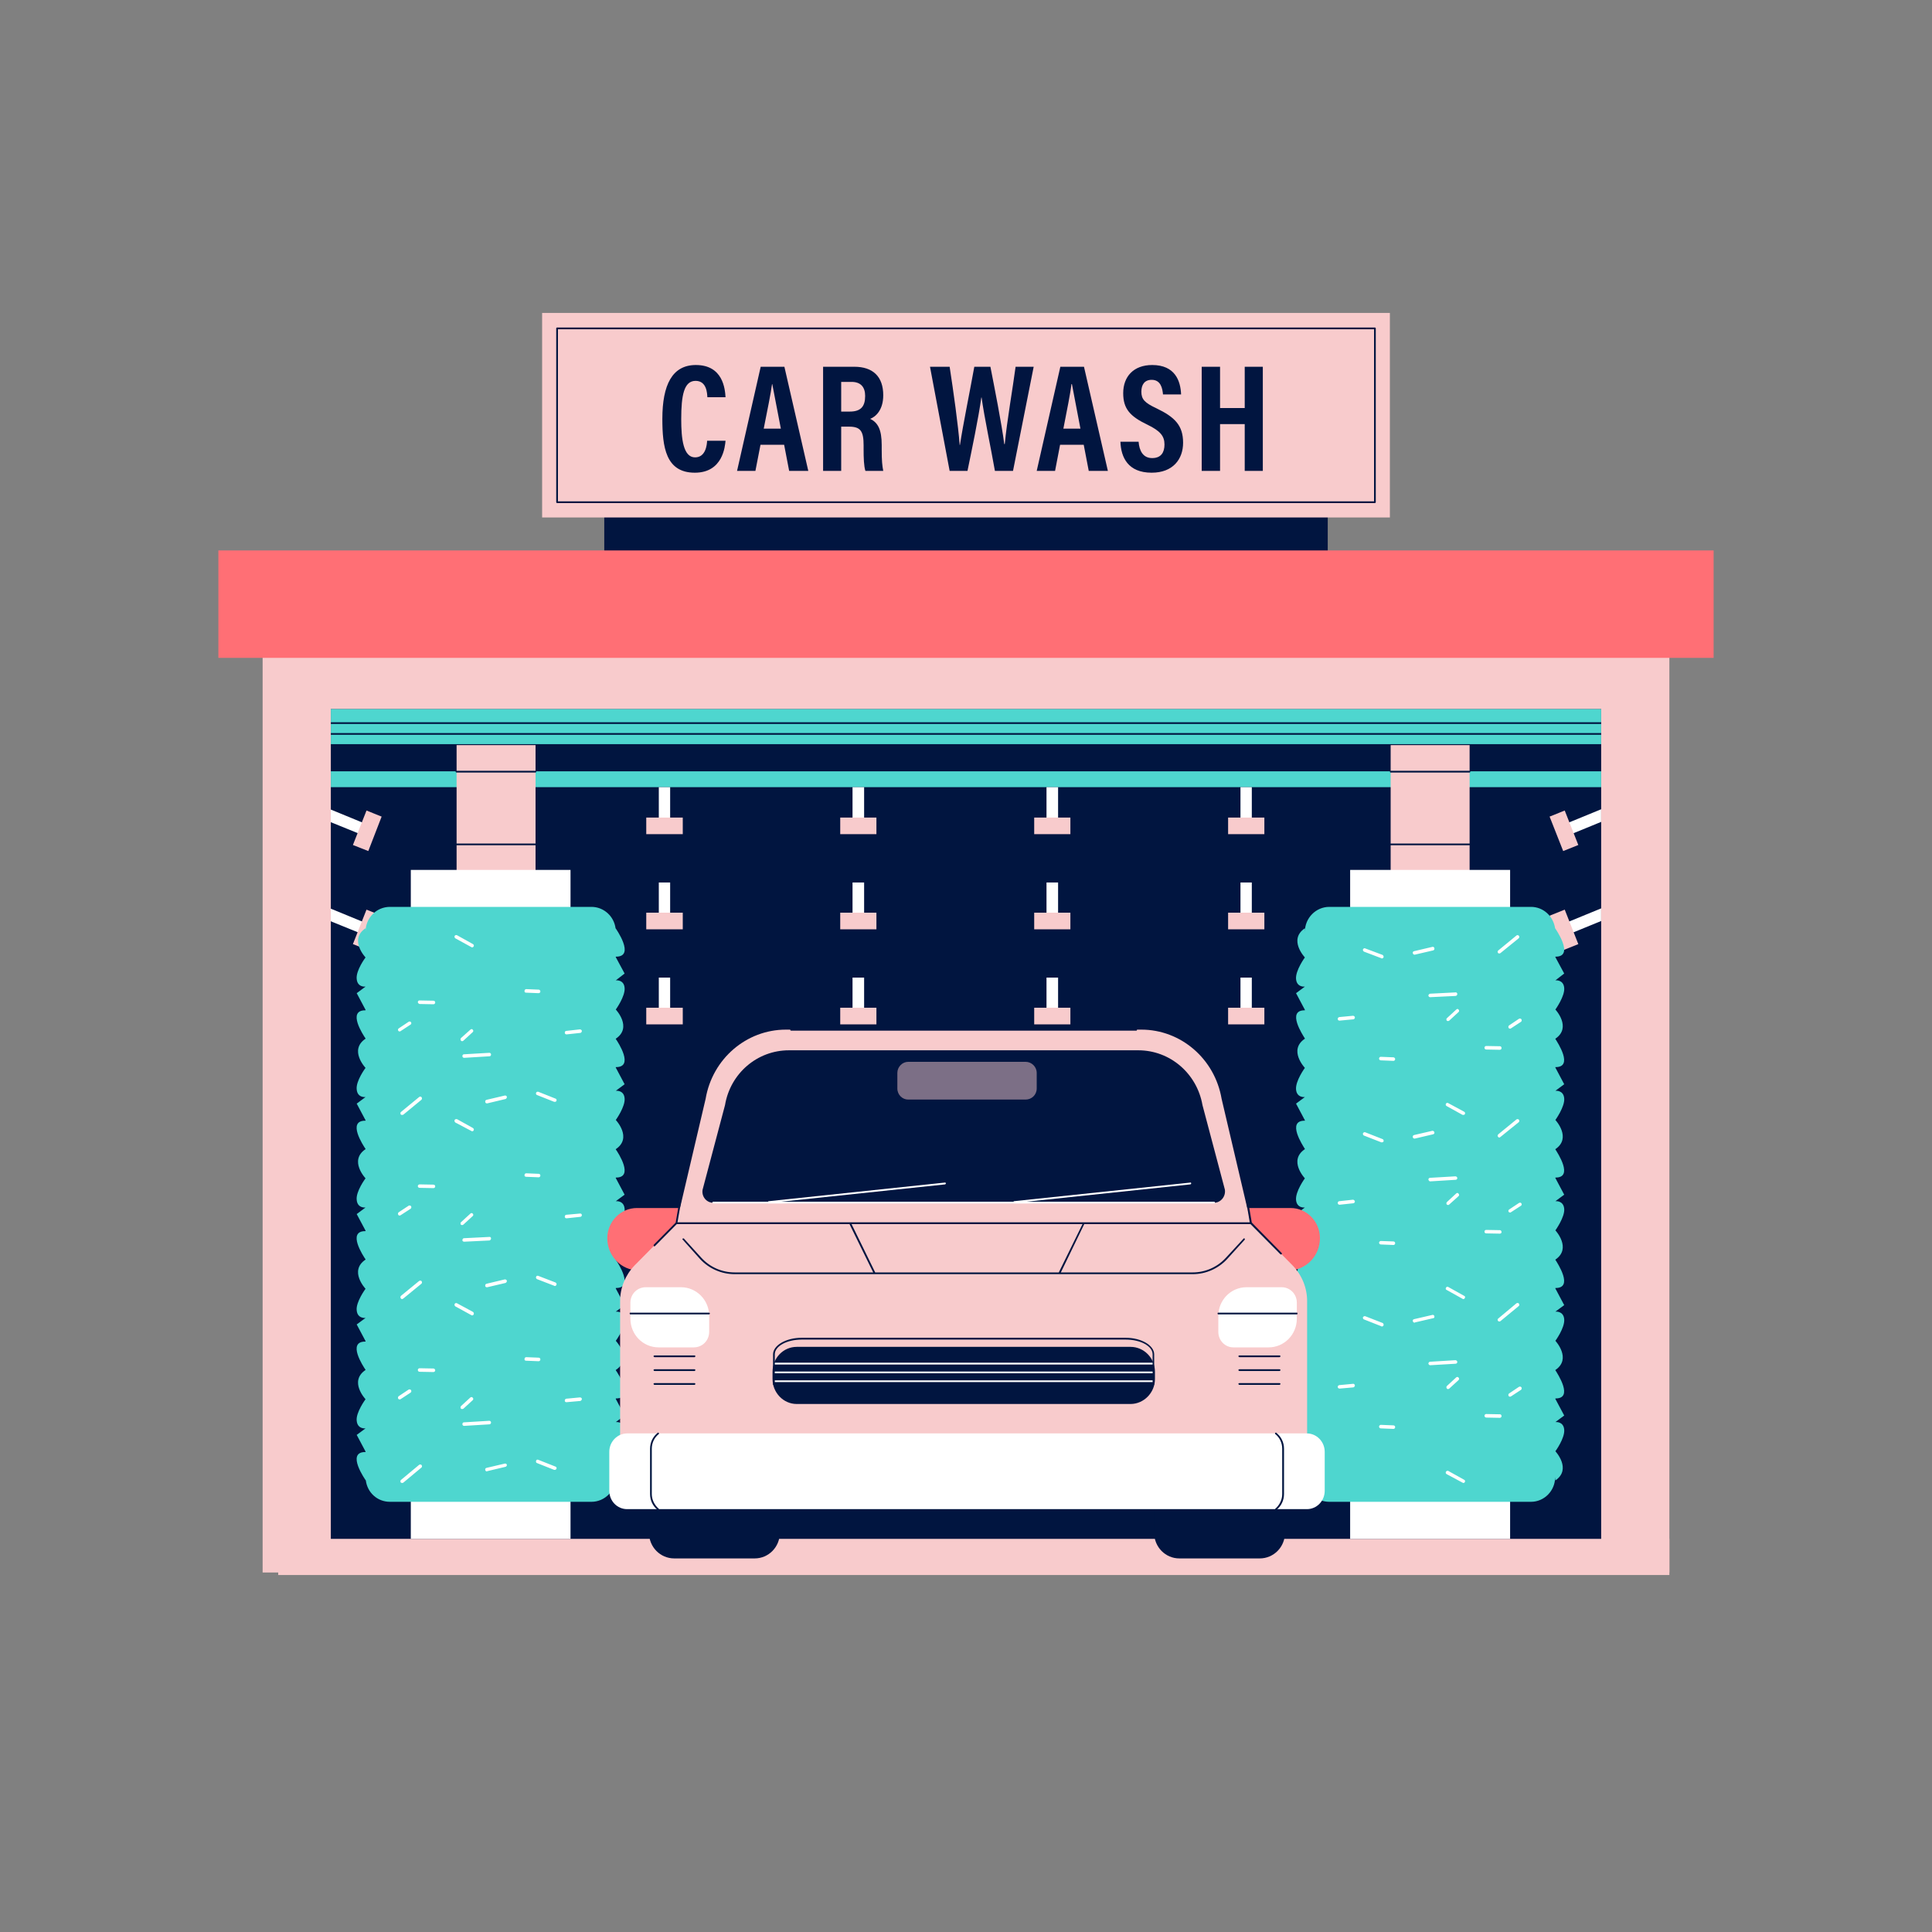 <?xml version="1.0" encoding="UTF-8"?>
<svg xmlns="http://www.w3.org/2000/svg" xmlns:xlink="http://www.w3.org/1999/xlink" width="40" zoomAndPan="magnify" viewBox="0 0 30 30" height="40" preserveAspectRatio="xMidYMid meet" version="1.0">
  <rect x="0" y="0" width="30" height="30" fill="#808080" stroke="none"/>
  <defs>
    <clipPath id="703de83337">
      <path d="M 4 7 L 26 7 L 26 24.457 L 4 24.457 Z M 4 7 " clip-rule="nonzero"></path>
    </clipPath>
    <clipPath id="974ac02850">
      <path d="M 4 12 L 26 12 L 26 24.457 L 4 24.457 Z M 4 12 " clip-rule="nonzero"></path>
    </clipPath>
    <clipPath id="d6a7c8d432">
      <path d="M 4 4.859 L 26 4.859 L 26 24.457 L 4 24.457 Z M 4 4.859 " clip-rule="nonzero"></path>
    </clipPath>
    <clipPath id="35079d259b">
      <path d="M 3.387 8 L 26.613 8 L 26.613 11 L 3.387 11 Z M 3.387 8 " clip-rule="nonzero"></path>
    </clipPath>
    <clipPath id="f9ed49031a">
      <path d="M 10 22 L 20 22 L 20 24.457 L 10 24.457 Z M 10 22 " clip-rule="nonzero"></path>
    </clipPath>
  </defs>
  <g clip-path="url(#703de83337)">
    <path fill="#011540" d="M 25.363 24.199 L 4.637 24.199 L 4.637 9.383 L 25.363 9.383 Z M 20.617 9.082 L 9.383 9.082 L 9.383 7.504 L 20.617 7.504 Z M 20.617 9.082 " fill-opacity="1" fill-rule="nonzero"></path>
  </g>
  <path fill="#4ed6cf" d="M 24.863 11.008 L 24.863 11.57 L 5.137 11.57 L 5.137 11.008 Z M 5.137 12.223 L 24.863 12.223 L 24.863 11.977 L 5.137 11.977 Z M 5.137 12.223 " fill-opacity="1" fill-rule="nonzero"></path>
  <path fill="#011540" d="M 24.863 11.41 L 5.137 11.41 C 5.129 11.41 5.121 11.406 5.121 11.398 C 5.121 11.391 5.129 11.383 5.137 11.383 L 24.863 11.383 C 24.871 11.383 24.879 11.391 24.879 11.398 C 24.879 11.406 24.871 11.41 24.863 11.41 Z M 24.863 11.582 L 5.137 11.582 C 5.129 11.582 5.121 11.578 5.121 11.57 C 5.121 11.562 5.129 11.555 5.137 11.555 L 24.863 11.555 C 24.871 11.555 24.879 11.562 24.879 11.57 C 24.879 11.578 24.871 11.582 24.863 11.582 Z M 24.863 11.242 L 5.137 11.242 C 5.129 11.242 5.121 11.238 5.121 11.23 C 5.121 11.223 5.129 11.215 5.137 11.215 L 24.863 11.215 C 24.871 11.215 24.879 11.223 24.879 11.23 C 24.879 11.238 24.871 11.242 24.863 11.242 Z M 24.863 11.242 " fill-opacity="1" fill-rule="nonzero"></path>
  <path fill="#ffffff" d="M 5.125 12.566 L 5.668 12.789 L 5.605 12.957 L 5.125 12.762 Z M 5.125 14.301 L 5.605 14.496 L 5.668 14.328 L 5.125 14.105 Z M 24.32 12.789 L 24.387 12.957 L 24.863 12.762 L 24.863 12.566 Z M 24.387 14.496 L 24.863 14.301 L 24.863 14.105 L 24.32 14.328 Z M 10.23 12.75 L 10.406 12.75 L 10.406 12.223 L 10.23 12.223 Z M 13.238 12.75 L 13.418 12.75 L 13.418 12.223 L 13.238 12.223 Z M 16.25 12.75 L 16.43 12.75 L 16.43 12.223 L 16.25 12.223 Z M 19.262 12.75 L 19.438 12.75 L 19.438 12.223 L 19.262 12.223 Z M 10.23 14.227 L 10.406 14.227 L 10.406 13.703 L 10.23 13.703 Z M 13.238 14.227 L 13.418 14.227 L 13.418 13.703 L 13.238 13.703 Z M 16.25 14.227 L 16.43 14.227 L 16.43 13.703 L 16.25 13.703 Z M 19.262 14.227 L 19.438 14.227 L 19.438 13.703 L 19.262 13.703 Z M 10.23 15.703 L 10.406 15.703 L 10.406 15.18 L 10.23 15.18 Z M 13.238 15.703 L 13.418 15.703 L 13.418 15.18 L 13.238 15.18 Z M 16.25 15.703 L 16.43 15.703 L 16.43 15.18 L 16.25 15.18 Z M 19.262 15.703 L 19.438 15.703 L 19.438 15.18 L 19.262 15.18 Z M 19.262 15.703 " fill-opacity="1" fill-rule="nonzero"></path>
  <g clip-path="url(#974ac02850)">
    <path fill="#f8cbcc" d="M 5.719 13.215 L 5.48 13.121 L 5.691 12.586 L 5.926 12.68 Z M 5.926 14.219 L 5.691 14.125 L 5.48 14.66 L 5.719 14.754 Z M 24.508 13.121 L 24.297 12.586 L 24.062 12.68 L 24.273 13.215 Z M 24.508 14.66 L 24.297 14.125 L 24.062 14.219 L 24.273 14.754 Z M 4.32 23.895 L 4.32 24.457 L 25.922 24.457 L 25.922 23.895 Z M 10.602 12.695 L 10.035 12.695 L 10.035 12.953 L 10.602 12.953 Z M 13.609 12.695 L 13.047 12.695 L 13.047 12.953 L 13.609 12.953 Z M 16.621 12.695 L 16.059 12.695 L 16.059 12.953 L 16.621 12.953 Z M 19.633 12.695 L 19.07 12.695 L 19.07 12.953 L 19.633 12.953 Z M 10.602 14.172 L 10.035 14.172 L 10.035 14.43 L 10.602 14.43 Z M 13.609 14.172 L 13.047 14.172 L 13.047 14.43 L 13.609 14.43 Z M 16.621 14.172 L 16.059 14.172 L 16.059 14.43 L 16.621 14.43 Z M 19.633 14.172 L 19.07 14.172 L 19.07 14.43 L 19.633 14.43 Z M 10.602 15.648 L 10.035 15.648 L 10.035 15.906 L 10.602 15.906 Z M 13.609 15.648 L 13.047 15.648 L 13.047 15.906 L 13.609 15.906 Z M 16.621 15.648 L 16.059 15.648 L 16.059 15.906 L 16.621 15.906 Z M 19.633 15.648 L 19.07 15.648 L 19.07 15.906 L 19.633 15.906 Z M 19.633 15.648 " fill-opacity="1" fill-rule="nonzero"></path>
  </g>
  <path fill="#f8cbcc" d="M 22.82 11.57 L 22.82 14.496 L 21.594 14.496 L 21.594 11.57 Z M 7.09 14.496 L 8.316 14.496 L 8.316 11.57 L 7.09 11.57 Z M 7.09 14.496 " fill-opacity="1" fill-rule="nonzero"></path>
  <path fill="#ffffff" d="M 6.379 13.508 L 8.859 13.508 L 8.859 23.895 L 6.379 23.895 Z M 20.965 13.508 L 20.965 23.895 L 23.449 23.895 L 23.449 13.508 Z M 20.965 13.508 " fill-opacity="1" fill-rule="nonzero"></path>
  <path fill="#4ed6cf" d="M 9.562 15.676 C 9.562 15.676 9.824 15.953 9.562 16.129 L 9.562 16.133 C 9.598 16.184 9.852 16.574 9.562 16.57 L 9.562 16.578 L 9.699 16.836 L 9.562 16.938 C 9.562 16.938 9.688 16.922 9.699 17.055 C 9.711 17.184 9.562 17.391 9.562 17.391 C 9.562 17.391 9.824 17.668 9.562 17.844 L 9.562 17.848 C 9.598 17.898 9.852 18.289 9.562 18.285 L 9.562 18.293 L 9.699 18.551 L 9.562 18.652 C 9.562 18.652 9.688 18.637 9.699 18.77 C 9.711 18.898 9.562 19.105 9.562 19.105 C 9.562 19.105 9.824 19.383 9.562 19.559 L 9.562 19.562 C 9.598 19.613 9.852 20.004 9.562 20 L 9.562 20.008 L 9.699 20.266 L 9.562 20.367 C 9.562 20.367 9.688 20.352 9.699 20.484 C 9.711 20.617 9.562 20.82 9.562 20.82 C 9.562 20.82 9.824 21.098 9.562 21.273 L 9.562 21.277 C 9.598 21.328 9.852 21.719 9.562 21.715 L 9.562 21.723 L 9.699 21.98 L 9.562 22.082 C 9.562 22.082 9.688 22.066 9.699 22.199 C 9.711 22.332 9.562 22.535 9.562 22.535 C 9.562 22.535 9.824 22.812 9.562 22.988 L 9.562 22.938 C 9.562 23.148 9.391 23.32 9.184 23.32 L 6.055 23.32 C 5.859 23.32 5.703 23.176 5.68 22.984 L 5.68 22.988 C 5.68 22.988 5.363 22.543 5.676 22.547 L 5.676 22.539 L 5.539 22.281 L 5.676 22.18 C 5.676 22.18 5.551 22.195 5.539 22.062 C 5.523 21.934 5.676 21.727 5.676 21.727 C 5.676 21.727 5.414 21.449 5.676 21.273 L 5.676 21.387 L 5.676 21.27 C 5.641 21.219 5.383 20.828 5.676 20.832 L 5.676 20.824 L 5.539 20.566 L 5.676 20.465 C 5.676 20.465 5.551 20.48 5.539 20.348 C 5.523 20.219 5.676 20.012 5.676 20.012 C 5.676 20.012 5.414 19.734 5.676 19.559 L 5.676 19.668 L 5.676 19.555 C 5.641 19.504 5.383 19.113 5.676 19.117 L 5.676 19.109 L 5.539 18.852 L 5.676 18.75 C 5.676 18.75 5.551 18.766 5.539 18.633 C 5.523 18.5 5.676 18.297 5.676 18.297 C 5.676 18.297 5.414 18.02 5.676 17.844 L 5.676 17.953 L 5.676 17.84 C 5.641 17.789 5.383 17.398 5.676 17.402 L 5.676 17.395 L 5.539 17.137 L 5.676 17.035 C 5.676 17.035 5.551 17.051 5.539 16.918 C 5.523 16.785 5.676 16.582 5.676 16.582 C 5.676 16.582 5.414 16.305 5.676 16.129 L 5.676 16.238 L 5.676 16.125 C 5.641 16.074 5.383 15.684 5.676 15.688 L 5.676 15.68 L 5.539 15.422 L 5.676 15.32 C 5.676 15.32 5.551 15.336 5.539 15.203 C 5.523 15.07 5.676 14.867 5.676 14.867 C 5.676 14.867 5.414 14.59 5.676 14.414 L 5.676 14.523 L 5.676 14.469 C 5.676 14.254 5.844 14.082 6.055 14.082 L 9.184 14.082 C 9.375 14.082 9.535 14.227 9.559 14.418 L 9.559 14.414 C 9.559 14.414 9.875 14.859 9.562 14.855 L 9.562 14.863 L 9.699 15.117 L 9.562 15.223 C 9.562 15.223 9.688 15.207 9.699 15.34 C 9.711 15.469 9.562 15.676 9.562 15.676 Z M 24.289 17.055 C 24.277 16.922 24.152 16.938 24.152 16.938 L 24.289 16.836 L 24.152 16.578 L 24.152 16.57 C 24.441 16.574 24.184 16.184 24.152 16.133 L 24.152 16.129 C 24.41 15.953 24.152 15.676 24.152 15.676 C 24.152 15.676 24.301 15.469 24.289 15.34 C 24.277 15.207 24.152 15.223 24.152 15.223 L 24.289 15.117 L 24.152 14.863 L 24.152 14.855 C 24.461 14.859 24.148 14.414 24.148 14.414 L 24.148 14.418 C 24.121 14.227 23.965 14.082 23.773 14.082 L 20.641 14.082 C 20.434 14.082 20.262 14.254 20.262 14.469 L 20.262 14.523 L 20.262 14.414 C 20 14.59 20.262 14.867 20.262 14.867 C 20.262 14.867 20.113 15.07 20.125 15.203 C 20.137 15.336 20.262 15.32 20.262 15.32 L 20.125 15.422 L 20.262 15.68 L 20.262 15.688 C 19.973 15.684 20.23 16.074 20.262 16.125 L 20.262 16.238 L 20.262 16.129 C 20 16.305 20.262 16.582 20.262 16.582 C 20.262 16.582 20.113 16.785 20.125 16.918 C 20.137 17.051 20.262 17.035 20.262 17.035 L 20.125 17.137 L 20.262 17.395 L 20.262 17.402 C 19.973 17.398 20.23 17.789 20.262 17.84 L 20.262 17.953 L 20.262 17.844 C 20 18.02 20.262 18.297 20.262 18.297 C 20.262 18.297 20.113 18.5 20.125 18.633 C 20.137 18.766 20.262 18.75 20.262 18.75 L 20.125 18.852 L 20.262 19.109 L 20.262 19.117 C 19.973 19.113 20.23 19.504 20.262 19.555 L 20.262 19.668 L 20.262 19.559 C 20 19.734 20.262 20.012 20.262 20.012 C 20.262 20.012 20.113 20.219 20.125 20.348 C 20.137 20.48 20.262 20.465 20.262 20.465 L 20.125 20.566 L 20.262 20.824 L 20.262 20.832 C 19.973 20.828 20.23 21.219 20.262 21.27 L 20.262 21.383 L 20.262 21.273 C 20 21.449 20.262 21.727 20.262 21.727 C 20.262 21.727 20.113 21.934 20.125 22.062 C 20.137 22.195 20.262 22.18 20.262 22.18 L 20.125 22.281 L 20.262 22.539 L 20.262 22.547 C 19.953 22.543 20.266 22.988 20.266 22.988 L 20.266 22.984 C 20.289 23.176 20.449 23.32 20.641 23.32 L 23.773 23.32 C 23.98 23.32 24.148 23.148 24.148 22.938 L 24.152 22.988 C 24.41 22.812 24.152 22.535 24.152 22.535 C 24.152 22.535 24.301 22.332 24.289 22.199 C 24.277 22.066 24.152 22.082 24.152 22.082 L 24.289 21.98 L 24.152 21.723 L 24.152 21.715 C 24.441 21.719 24.184 21.328 24.152 21.277 L 24.152 21.273 C 24.41 21.098 24.152 20.82 24.152 20.82 C 24.152 20.82 24.301 20.617 24.289 20.484 C 24.277 20.352 24.152 20.367 24.152 20.367 L 24.289 20.266 L 24.152 20.008 L 24.152 20 C 24.441 20.004 24.184 19.613 24.152 19.562 L 24.152 19.559 C 24.41 19.383 24.152 19.105 24.152 19.105 C 24.152 19.105 24.301 18.898 24.289 18.77 C 24.277 18.637 24.152 18.652 24.152 18.652 L 24.289 18.551 L 24.152 18.293 L 24.152 18.285 C 24.441 18.289 24.184 17.898 24.152 17.848 L 24.152 17.844 C 24.41 17.668 24.152 17.391 24.152 17.391 C 24.152 17.391 24.301 17.184 24.289 17.055 Z M 24.289 17.055 " fill-opacity="1" fill-rule="nonzero"></path>
  <path fill="#ffffff" d="M 22.723 23.027 C 22.719 23.027 22.715 23.027 22.711 23.023 L 22.465 22.891 C 22.449 22.883 22.445 22.867 22.453 22.852 C 22.461 22.84 22.477 22.836 22.488 22.84 L 22.734 22.977 C 22.75 22.984 22.754 23 22.746 23.012 C 22.742 23.023 22.734 23.027 22.723 23.027 Z M 6.242 23.027 C 6.234 23.027 6.227 23.023 6.223 23.02 C 6.215 23.008 6.215 22.988 6.227 22.98 L 6.508 22.746 C 6.52 22.738 6.539 22.738 6.547 22.75 C 6.555 22.762 6.555 22.781 6.543 22.789 L 6.262 23.023 C 6.254 23.027 6.25 23.027 6.242 23.027 Z M 7.559 22.848 C 7.547 22.848 7.535 22.836 7.535 22.824 C 7.531 22.809 7.539 22.797 7.555 22.793 L 7.836 22.727 C 7.852 22.723 7.867 22.73 7.871 22.746 C 7.871 22.762 7.863 22.773 7.848 22.777 L 7.566 22.844 C 7.562 22.844 7.562 22.848 7.559 22.848 Z M 8.617 22.824 C 8.613 22.824 8.609 22.824 8.605 22.824 L 8.34 22.719 C 8.324 22.715 8.32 22.699 8.324 22.684 C 8.328 22.668 8.344 22.66 8.359 22.668 L 8.625 22.773 C 8.641 22.777 8.645 22.793 8.641 22.809 C 8.637 22.816 8.625 22.824 8.617 22.824 Z M 21.637 22.188 L 21.441 22.18 C 21.426 22.18 21.414 22.168 21.414 22.152 C 21.414 22.137 21.43 22.125 21.441 22.125 L 21.637 22.133 C 21.652 22.133 21.664 22.145 21.664 22.16 C 21.664 22.176 21.652 22.188 21.637 22.188 Z M 7.207 22.141 C 7.191 22.141 7.18 22.129 7.18 22.113 C 7.18 22.098 7.191 22.086 7.203 22.086 L 7.598 22.062 C 7.613 22.062 7.625 22.074 7.625 22.09 C 7.625 22.102 7.613 22.117 7.602 22.117 Z M 23.289 22.016 L 23.078 22.012 C 23.062 22.012 23.051 21.996 23.051 21.984 C 23.051 21.969 23.062 21.957 23.078 21.957 L 23.293 21.961 C 23.305 21.961 23.316 21.973 23.316 21.988 C 23.316 22.004 23.305 22.016 23.289 22.016 Z M 7.176 21.879 C 7.168 21.879 7.16 21.879 7.156 21.871 C 7.148 21.859 7.148 21.844 7.16 21.832 L 7.305 21.699 C 7.316 21.691 7.332 21.691 7.34 21.703 C 7.352 21.715 7.352 21.73 7.34 21.742 L 7.195 21.875 C 7.188 21.879 7.184 21.879 7.176 21.879 Z M 8.797 21.773 C 8.781 21.773 8.77 21.766 8.77 21.75 C 8.77 21.734 8.777 21.723 8.793 21.719 L 9.004 21.699 C 9.02 21.699 9.035 21.707 9.035 21.723 C 9.035 21.738 9.023 21.75 9.012 21.754 Z M 6.207 21.73 C 6.195 21.73 6.188 21.727 6.184 21.719 C 6.176 21.707 6.18 21.688 6.191 21.68 L 6.344 21.578 C 6.355 21.57 6.375 21.574 6.383 21.586 C 6.391 21.602 6.387 21.617 6.375 21.625 L 6.219 21.727 C 6.215 21.73 6.211 21.73 6.207 21.73 Z M 23.449 21.688 C 23.438 21.688 23.43 21.684 23.426 21.676 C 23.418 21.66 23.422 21.645 23.434 21.637 L 23.586 21.535 C 23.602 21.527 23.617 21.531 23.625 21.543 C 23.633 21.555 23.629 21.574 23.617 21.582 L 23.461 21.684 C 23.457 21.684 23.453 21.688 23.449 21.688 Z M 22.484 21.57 C 22.477 21.57 22.469 21.566 22.465 21.559 C 22.457 21.547 22.457 21.531 22.469 21.52 L 22.613 21.387 C 22.625 21.379 22.641 21.379 22.648 21.391 C 22.66 21.402 22.66 21.418 22.648 21.43 L 22.504 21.562 C 22.496 21.566 22.492 21.57 22.484 21.57 Z M 20.801 21.562 C 20.785 21.562 20.773 21.551 20.773 21.539 C 20.77 21.523 20.781 21.512 20.797 21.508 L 21.008 21.488 C 21.023 21.484 21.035 21.496 21.039 21.512 C 21.039 21.527 21.027 21.539 21.016 21.543 Z M 6.73 21.305 L 6.516 21.301 C 6.5 21.301 6.488 21.289 6.488 21.273 C 6.488 21.258 6.5 21.246 6.516 21.246 L 6.73 21.25 C 6.746 21.25 6.758 21.266 6.758 21.277 C 6.758 21.293 6.746 21.305 6.73 21.305 Z M 22.207 21.199 C 22.195 21.199 22.184 21.188 22.18 21.176 C 22.18 21.16 22.191 21.145 22.207 21.145 L 22.598 21.121 C 22.613 21.121 22.629 21.133 22.629 21.148 C 22.629 21.164 22.617 21.176 22.602 21.176 L 22.211 21.199 C 22.211 21.199 22.207 21.199 22.207 21.199 Z M 8.363 21.137 L 8.168 21.129 C 8.152 21.129 8.141 21.117 8.145 21.102 C 8.145 21.086 8.156 21.074 8.172 21.074 L 8.367 21.082 C 8.379 21.082 8.391 21.094 8.391 21.109 C 8.391 21.125 8.379 21.137 8.363 21.137 Z M 21.457 20.598 C 21.453 20.598 21.453 20.598 21.449 20.594 L 21.18 20.488 C 21.168 20.484 21.16 20.469 21.164 20.453 C 21.172 20.441 21.188 20.434 21.199 20.438 L 21.469 20.543 C 21.48 20.547 21.488 20.566 21.484 20.578 C 21.48 20.59 21.469 20.598 21.457 20.598 Z M 21.965 20.539 C 21.953 20.539 21.941 20.527 21.938 20.516 C 21.934 20.5 21.941 20.488 21.957 20.484 L 22.242 20.418 C 22.254 20.414 22.27 20.422 22.273 20.438 C 22.277 20.453 22.27 20.469 22.254 20.469 L 21.969 20.535 C 21.969 20.539 21.965 20.539 21.965 20.539 Z M 23.281 20.52 C 23.273 20.52 23.266 20.516 23.262 20.512 C 23.25 20.5 23.254 20.48 23.266 20.473 L 23.547 20.238 C 23.559 20.23 23.574 20.23 23.586 20.242 C 23.594 20.258 23.594 20.273 23.582 20.281 L 23.297 20.516 C 23.293 20.52 23.285 20.52 23.281 20.52 Z M 7.332 20.426 C 7.328 20.426 7.324 20.422 7.32 20.422 L 7.07 20.285 C 7.059 20.277 7.055 20.262 7.059 20.25 C 7.066 20.234 7.082 20.23 7.098 20.238 L 7.344 20.371 C 7.355 20.379 7.363 20.395 7.355 20.41 C 7.352 20.418 7.34 20.426 7.332 20.426 Z M 22.723 20.172 C 22.719 20.172 22.715 20.172 22.711 20.168 L 22.465 20.031 C 22.449 20.027 22.445 20.008 22.453 19.996 C 22.461 19.98 22.477 19.977 22.488 19.984 L 22.734 20.121 C 22.75 20.125 22.754 20.145 22.746 20.156 C 22.742 20.164 22.734 20.172 22.723 20.172 Z M 6.242 20.172 C 6.234 20.172 6.227 20.168 6.223 20.16 C 6.215 20.148 6.215 20.133 6.227 20.121 L 6.508 19.891 C 6.52 19.883 6.539 19.883 6.547 19.895 C 6.555 19.906 6.555 19.926 6.543 19.934 L 6.262 20.164 C 6.254 20.168 6.25 20.172 6.242 20.172 Z M 7.559 19.988 C 7.547 19.988 7.535 19.98 7.535 19.969 C 7.531 19.953 7.539 19.938 7.555 19.934 L 7.836 19.867 C 7.852 19.863 7.867 19.875 7.871 19.887 C 7.871 19.902 7.863 19.918 7.848 19.922 L 7.566 19.988 C 7.562 19.988 7.562 19.988 7.559 19.988 Z M 8.617 19.969 C 8.613 19.969 8.609 19.969 8.605 19.965 L 8.34 19.863 C 8.324 19.855 8.32 19.84 8.324 19.828 C 8.328 19.812 8.344 19.805 8.359 19.812 L 8.625 19.914 C 8.641 19.922 8.645 19.938 8.641 19.949 C 8.637 19.961 8.625 19.969 8.617 19.969 Z M 21.637 19.332 L 21.441 19.324 C 21.426 19.324 21.414 19.309 21.414 19.297 C 21.414 19.281 21.43 19.27 21.441 19.27 L 21.637 19.277 C 21.652 19.277 21.664 19.289 21.664 19.305 C 21.664 19.32 21.652 19.332 21.637 19.332 Z M 7.207 19.281 C 7.191 19.281 7.18 19.27 7.18 19.258 C 7.18 19.242 7.191 19.227 7.203 19.227 L 7.598 19.207 C 7.613 19.203 7.625 19.215 7.625 19.23 C 7.625 19.246 7.613 19.258 7.602 19.262 Z M 23.289 19.156 L 23.078 19.152 C 23.062 19.152 23.051 19.141 23.051 19.125 C 23.051 19.109 23.062 19.098 23.078 19.098 L 23.293 19.102 C 23.305 19.102 23.316 19.117 23.316 19.133 C 23.316 19.145 23.305 19.156 23.289 19.156 Z M 7.176 19.023 C 7.168 19.023 7.16 19.02 7.156 19.016 C 7.148 19.004 7.148 18.984 7.16 18.977 L 7.305 18.844 C 7.316 18.832 7.332 18.836 7.34 18.844 C 7.352 18.855 7.352 18.875 7.34 18.883 L 7.195 19.016 C 7.188 19.02 7.184 19.023 7.176 19.023 Z M 8.797 18.918 C 8.781 18.918 8.77 18.906 8.77 18.895 C 8.77 18.879 8.777 18.863 8.793 18.863 L 9.004 18.844 C 9.02 18.84 9.035 18.852 9.035 18.867 C 9.035 18.883 9.023 18.895 9.012 18.895 Z M 6.207 18.875 C 6.195 18.875 6.188 18.871 6.184 18.863 C 6.176 18.848 6.18 18.832 6.191 18.824 L 6.344 18.723 C 6.355 18.715 6.375 18.719 6.383 18.73 C 6.391 18.742 6.387 18.762 6.375 18.77 L 6.219 18.871 C 6.215 18.871 6.211 18.875 6.207 18.875 Z M 23.449 18.828 C 23.438 18.828 23.43 18.824 23.426 18.816 C 23.418 18.805 23.422 18.789 23.434 18.781 L 23.586 18.68 C 23.602 18.672 23.617 18.672 23.625 18.688 C 23.633 18.699 23.629 18.715 23.617 18.723 L 23.461 18.824 C 23.457 18.828 23.453 18.828 23.449 18.828 Z M 22.484 18.711 C 22.477 18.711 22.469 18.707 22.465 18.703 C 22.457 18.691 22.457 18.676 22.469 18.664 L 22.613 18.531 C 22.625 18.52 22.641 18.523 22.648 18.535 C 22.66 18.547 22.66 18.562 22.648 18.574 L 22.504 18.703 C 22.496 18.711 22.492 18.711 22.484 18.711 Z M 20.801 18.707 C 20.785 18.707 20.773 18.695 20.773 18.684 C 20.77 18.668 20.781 18.652 20.797 18.652 L 21.008 18.629 C 21.023 18.629 21.035 18.641 21.039 18.656 C 21.039 18.668 21.027 18.684 21.016 18.684 Z M 6.73 18.449 L 6.516 18.445 C 6.5 18.445 6.488 18.434 6.488 18.418 C 6.488 18.402 6.504 18.391 6.516 18.391 L 6.73 18.395 C 6.746 18.395 6.758 18.406 6.758 18.422 C 6.758 18.438 6.746 18.449 6.73 18.449 Z M 22.207 18.344 C 22.195 18.344 22.184 18.332 22.18 18.316 C 22.18 18.301 22.191 18.289 22.207 18.289 L 22.598 18.266 C 22.613 18.266 22.629 18.277 22.629 18.293 C 22.629 18.309 22.617 18.32 22.602 18.32 L 22.211 18.344 C 22.211 18.344 22.207 18.344 22.207 18.344 Z M 8.363 18.281 L 8.168 18.273 C 8.152 18.273 8.141 18.258 8.145 18.246 C 8.145 18.23 8.156 18.219 8.172 18.219 L 8.367 18.227 C 8.379 18.227 8.391 18.238 8.391 18.254 C 8.391 18.27 8.379 18.281 8.363 18.281 Z M 21.457 17.738 C 21.453 17.738 21.453 17.738 21.449 17.738 L 21.18 17.633 C 21.168 17.629 21.16 17.613 21.164 17.598 C 21.172 17.582 21.188 17.578 21.199 17.582 L 21.469 17.688 C 21.48 17.691 21.488 17.707 21.484 17.723 C 21.48 17.734 21.469 17.738 21.457 17.738 Z M 21.965 17.68 C 21.953 17.68 21.941 17.672 21.938 17.66 C 21.934 17.645 21.941 17.629 21.957 17.625 L 22.242 17.559 C 22.254 17.559 22.27 17.566 22.273 17.582 C 22.277 17.594 22.27 17.609 22.254 17.613 L 21.969 17.68 C 21.969 17.68 21.965 17.68 21.965 17.68 Z M 23.281 17.664 C 23.273 17.664 23.266 17.66 23.262 17.652 C 23.25 17.641 23.254 17.625 23.266 17.613 L 23.547 17.383 C 23.559 17.375 23.574 17.375 23.586 17.387 C 23.594 17.398 23.594 17.418 23.582 17.426 L 23.297 17.656 C 23.293 17.66 23.285 17.664 23.281 17.664 Z M 7.332 17.566 C 7.328 17.566 7.324 17.566 7.32 17.562 L 7.07 17.43 C 7.059 17.422 7.055 17.406 7.059 17.391 C 7.066 17.379 7.082 17.375 7.098 17.379 L 7.344 17.516 C 7.355 17.523 7.363 17.539 7.355 17.551 C 7.352 17.562 7.34 17.566 7.332 17.566 Z M 22.723 17.312 C 22.719 17.312 22.715 17.312 22.711 17.312 L 22.465 17.176 C 22.449 17.168 22.445 17.152 22.453 17.137 C 22.461 17.125 22.477 17.121 22.488 17.129 L 22.734 17.262 C 22.75 17.27 22.754 17.285 22.746 17.301 C 22.742 17.309 22.734 17.312 22.723 17.312 Z M 6.242 17.312 C 6.234 17.312 6.227 17.312 6.223 17.305 C 6.215 17.293 6.215 17.273 6.227 17.266 L 6.508 17.035 C 6.52 17.023 6.539 17.027 6.547 17.039 C 6.555 17.051 6.555 17.066 6.543 17.078 L 6.262 17.309 C 6.254 17.312 6.25 17.312 6.242 17.312 Z M 7.559 17.133 C 7.547 17.133 7.535 17.125 7.535 17.109 C 7.531 17.098 7.539 17.082 7.555 17.078 L 7.836 17.012 C 7.852 17.008 7.867 17.016 7.871 17.031 C 7.871 17.047 7.863 17.062 7.848 17.066 L 7.566 17.133 C 7.562 17.133 7.562 17.133 7.559 17.133 Z M 8.617 17.109 C 8.613 17.109 8.609 17.109 8.605 17.109 L 8.34 17.004 C 8.324 17 8.32 16.984 8.324 16.969 C 8.328 16.957 8.344 16.949 8.359 16.953 L 8.625 17.059 C 8.641 17.062 8.645 17.078 8.641 17.094 C 8.637 17.105 8.625 17.109 8.617 17.109 Z M 21.637 16.473 L 21.441 16.465 C 21.426 16.465 21.414 16.453 21.414 16.438 C 21.414 16.422 21.426 16.41 21.441 16.41 L 21.637 16.418 C 21.652 16.418 21.664 16.434 21.664 16.445 C 21.664 16.461 21.652 16.473 21.637 16.473 Z M 7.207 16.426 C 7.191 16.426 7.18 16.414 7.18 16.398 C 7.18 16.383 7.191 16.371 7.203 16.371 L 7.598 16.348 C 7.613 16.348 7.625 16.359 7.625 16.375 C 7.625 16.391 7.613 16.402 7.602 16.402 Z M 23.289 16.301 L 23.078 16.297 C 23.062 16.297 23.051 16.285 23.051 16.27 C 23.051 16.254 23.062 16.242 23.078 16.242 L 23.293 16.246 C 23.305 16.246 23.316 16.258 23.316 16.273 C 23.316 16.289 23.305 16.301 23.289 16.301 Z M 7.176 16.168 C 7.168 16.168 7.16 16.164 7.156 16.156 C 7.148 16.145 7.148 16.129 7.16 16.117 L 7.305 15.988 C 7.316 15.977 7.332 15.977 7.34 15.988 C 7.352 16 7.352 16.016 7.34 16.027 L 7.195 16.16 C 7.188 16.164 7.184 16.168 7.176 16.168 Z M 8.797 16.062 C 8.781 16.062 8.77 16.051 8.77 16.035 C 8.77 16.023 8.777 16.008 8.793 16.008 L 9.004 15.984 C 9.02 15.984 9.035 15.996 9.035 16.008 C 9.035 16.023 9.023 16.039 9.012 16.039 Z M 6.207 16.016 C 6.195 16.016 6.188 16.012 6.184 16.004 C 6.176 15.992 6.18 15.977 6.191 15.969 L 6.344 15.867 C 6.355 15.859 6.375 15.859 6.383 15.875 C 6.391 15.887 6.387 15.902 6.375 15.91 L 6.219 16.012 C 6.215 16.016 6.211 16.016 6.207 16.016 Z M 23.449 15.973 C 23.438 15.973 23.43 15.969 23.426 15.961 C 23.418 15.949 23.422 15.93 23.434 15.922 L 23.586 15.82 C 23.602 15.812 23.617 15.816 23.625 15.828 C 23.633 15.844 23.629 15.859 23.617 15.867 L 23.461 15.969 C 23.457 15.973 23.453 15.973 23.449 15.973 Z M 22.484 15.855 C 22.477 15.855 22.469 15.852 22.465 15.848 C 22.457 15.836 22.457 15.816 22.469 15.809 L 22.613 15.676 C 22.625 15.664 22.641 15.664 22.648 15.676 C 22.66 15.688 22.66 15.707 22.648 15.715 L 22.504 15.848 C 22.496 15.852 22.492 15.855 22.484 15.855 Z M 20.801 15.848 C 20.785 15.848 20.773 15.84 20.773 15.824 C 20.77 15.809 20.781 15.797 20.797 15.793 L 21.008 15.773 C 21.023 15.773 21.035 15.781 21.039 15.797 C 21.039 15.812 21.027 15.828 21.016 15.828 Z M 6.73 15.594 L 6.516 15.59 C 6.5 15.586 6.488 15.574 6.488 15.559 C 6.488 15.547 6.504 15.531 6.516 15.535 L 6.73 15.539 C 6.746 15.539 6.758 15.551 6.758 15.566 C 6.758 15.582 6.746 15.594 6.73 15.594 Z M 22.207 15.484 C 22.195 15.484 22.184 15.477 22.18 15.461 C 22.18 15.445 22.191 15.434 22.207 15.43 L 22.598 15.41 C 22.613 15.406 22.629 15.418 22.629 15.434 C 22.629 15.449 22.617 15.465 22.602 15.465 L 22.211 15.484 C 22.211 15.484 22.207 15.484 22.207 15.484 Z M 8.363 15.422 L 8.168 15.414 C 8.152 15.414 8.141 15.402 8.145 15.387 C 8.145 15.371 8.156 15.359 8.172 15.359 L 8.367 15.367 C 8.379 15.367 8.391 15.383 8.391 15.395 C 8.391 15.41 8.379 15.422 8.363 15.422 Z M 21.457 14.883 C 21.453 14.883 21.453 14.883 21.449 14.879 L 21.18 14.777 C 21.168 14.77 21.16 14.754 21.164 14.742 C 21.172 14.727 21.188 14.719 21.199 14.727 L 21.469 14.828 C 21.48 14.836 21.488 14.852 21.484 14.863 C 21.48 14.875 21.469 14.883 21.457 14.883 Z M 21.965 14.824 C 21.953 14.824 21.941 14.816 21.938 14.801 C 21.934 14.789 21.941 14.773 21.957 14.77 L 22.242 14.703 C 22.254 14.699 22.27 14.707 22.273 14.723 C 22.277 14.738 22.27 14.754 22.254 14.758 L 21.969 14.824 C 21.969 14.824 21.965 14.824 21.965 14.824 Z M 23.281 14.805 C 23.273 14.805 23.266 14.805 23.262 14.797 C 23.25 14.785 23.254 14.766 23.266 14.758 L 23.547 14.527 C 23.559 14.516 23.574 14.52 23.586 14.531 C 23.594 14.543 23.594 14.559 23.582 14.57 L 23.297 14.801 C 23.293 14.805 23.285 14.805 23.281 14.805 Z M 7.332 14.711 C 7.328 14.711 7.324 14.711 7.32 14.707 L 7.07 14.57 C 7.059 14.562 7.055 14.547 7.059 14.535 C 7.066 14.52 7.082 14.516 7.098 14.523 L 7.344 14.66 C 7.355 14.664 7.363 14.684 7.355 14.695 C 7.352 14.703 7.34 14.711 7.332 14.711 Z M 7.332 14.711 " fill-opacity="1" fill-rule="nonzero"></path>
  <path fill="#011540" d="M 22.82 13.125 L 21.594 13.125 C 21.586 13.125 21.582 13.117 21.582 13.109 C 21.582 13.105 21.586 13.098 21.594 13.098 L 22.82 13.098 C 22.824 13.098 22.832 13.105 22.832 13.109 C 22.832 13.117 22.824 13.125 22.82 13.125 Z M 8.312 13.125 L 7.09 13.125 C 7.082 13.125 7.074 13.117 7.074 13.109 C 7.074 13.105 7.082 13.098 7.09 13.098 L 8.312 13.098 C 8.32 13.098 8.328 13.105 8.328 13.109 C 8.328 13.117 8.32 13.125 8.312 13.125 Z M 22.82 11.996 L 21.594 11.996 C 21.586 11.996 21.582 11.988 21.582 11.98 C 21.582 11.973 21.586 11.969 21.594 11.969 L 22.82 11.969 C 22.824 11.969 22.832 11.973 22.832 11.98 C 22.832 11.988 22.824 11.996 22.82 11.996 Z M 8.312 11.996 L 7.09 11.996 C 7.082 11.996 7.074 11.988 7.074 11.98 C 7.074 11.973 7.082 11.969 7.09 11.969 L 8.312 11.969 C 8.32 11.969 8.328 11.973 8.328 11.98 C 8.328 11.988 8.32 11.996 8.312 11.996 Z M 8.312 11.996 " fill-opacity="1" fill-rule="nonzero"></path>
  <g clip-path="url(#d6a7c8d432)">
    <path fill="#f8cbcc" d="M 25.922 9.684 L 25.922 24.418 L 24.863 24.418 L 24.863 11.008 L 5.137 11.008 L 5.137 24.418 L 4.078 24.418 L 4.078 9.684 Z M 21.582 4.859 L 8.418 4.859 L 8.418 8.035 L 21.582 8.035 Z M 21.582 4.859 " fill-opacity="1" fill-rule="nonzero"></path>
  </g>
  <g clip-path="url(#35079d259b)">
    <path fill="#ff6f75" d="M 3.391 8.547 L 26.609 8.547 L 26.609 10.215 L 3.391 10.215 Z M 3.391 8.547 " fill-opacity="1" fill-rule="nonzero"></path>
  </g>
  <path fill="#011540" d="M 11.266 6.844 C 11.258 6.926 11.227 7.34 10.789 7.34 C 10.336 7.34 10.285 6.938 10.285 6.504 C 10.285 5.977 10.438 5.668 10.805 5.668 C 11.227 5.668 11.258 6.039 11.266 6.168 L 10.984 6.168 C 10.98 6.113 10.977 5.914 10.801 5.914 C 10.621 5.914 10.578 6.137 10.578 6.508 C 10.578 6.812 10.609 7.102 10.793 7.102 C 10.961 7.102 10.977 6.902 10.98 6.844 Z M 11.809 6.906 L 11.73 7.312 L 11.445 7.312 L 11.812 5.695 L 12.18 5.695 L 12.551 7.312 L 12.254 7.312 L 12.176 6.906 Z M 12.125 6.656 C 12.066 6.344 12.02 6.117 11.992 5.965 L 11.988 5.965 C 11.969 6.113 11.918 6.355 11.859 6.656 Z M 13.062 6.625 L 13.062 7.312 L 12.781 7.312 L 12.781 5.695 L 13.266 5.695 C 13.555 5.695 13.715 5.848 13.715 6.137 C 13.715 6.371 13.594 6.473 13.512 6.504 C 13.633 6.562 13.691 6.672 13.691 6.91 L 13.691 6.973 C 13.691 7.16 13.699 7.227 13.715 7.312 L 13.438 7.312 C 13.414 7.238 13.41 7.109 13.41 6.973 L 13.41 6.914 C 13.41 6.695 13.363 6.625 13.184 6.625 Z M 13.062 6.391 L 13.195 6.391 C 13.367 6.391 13.434 6.312 13.434 6.148 C 13.434 6.012 13.367 5.93 13.223 5.93 L 13.062 5.93 Z M 14.746 7.312 L 14.441 5.695 L 14.746 5.695 C 14.805 6.078 14.879 6.605 14.902 6.91 L 14.906 6.91 C 14.953 6.598 15.066 6.047 15.129 5.695 L 15.379 5.695 C 15.441 6.012 15.555 6.586 15.594 6.895 L 15.602 6.895 C 15.633 6.555 15.73 6.004 15.77 5.695 L 16.051 5.695 L 15.73 7.312 L 15.449 7.312 C 15.391 6.977 15.285 6.484 15.242 6.172 L 15.238 6.172 C 15.195 6.488 15.086 7.004 15.023 7.312 Z M 16.461 6.906 L 16.383 7.312 L 16.098 7.312 L 16.465 5.695 L 16.832 5.695 L 17.203 7.312 L 16.906 7.312 L 16.828 6.906 Z M 16.777 6.656 C 16.719 6.344 16.672 6.117 16.645 5.965 L 16.637 5.965 C 16.621 6.113 16.57 6.355 16.512 6.656 Z M 17.68 6.859 C 17.691 6.996 17.746 7.113 17.891 7.113 C 18.031 7.113 18.082 7.023 18.082 6.902 C 18.082 6.77 18.016 6.691 17.816 6.594 C 17.547 6.465 17.441 6.348 17.441 6.105 C 17.441 5.848 17.602 5.668 17.891 5.668 C 18.246 5.668 18.332 5.914 18.34 6.125 L 18.059 6.125 C 18.051 6.035 18.027 5.898 17.883 5.898 C 17.773 5.898 17.723 5.973 17.723 6.082 C 17.723 6.199 17.773 6.254 17.957 6.34 C 18.242 6.477 18.371 6.605 18.371 6.875 C 18.371 7.129 18.215 7.34 17.883 7.34 C 17.516 7.34 17.406 7.102 17.398 6.859 Z M 18.66 5.695 L 18.945 5.695 L 18.945 6.336 L 19.328 6.336 L 19.328 5.695 L 19.609 5.695 L 19.609 7.312 L 19.328 7.312 L 19.328 6.586 L 18.945 6.586 L 18.945 7.312 L 18.66 7.312 Z M 21.352 7.812 L 8.648 7.812 C 8.645 7.812 8.637 7.805 8.637 7.797 L 8.637 5.098 C 8.637 5.09 8.645 5.086 8.648 5.086 L 21.352 5.086 C 21.355 5.086 21.363 5.09 21.363 5.098 L 21.363 7.797 C 21.363 7.805 21.355 7.812 21.352 7.812 Z M 8.664 7.785 L 21.336 7.785 L 21.336 5.113 L 8.664 5.113 Z M 8.664 7.785 " fill-opacity="1" fill-rule="nonzero"></path>
  <path fill="#ff6f75" d="M 10.574 19.727 L 9.918 19.727 C 9.648 19.727 9.43 19.504 9.43 19.227 C 9.43 18.969 9.637 18.758 9.891 18.758 L 10.574 18.758 C 10.691 18.758 10.785 18.855 10.785 18.973 L 10.785 19.512 C 10.785 19.633 10.691 19.727 10.574 19.727 Z M 19.352 19.727 L 20.008 19.727 C 20.277 19.727 20.496 19.504 20.496 19.227 C 20.496 18.969 20.293 18.758 20.039 18.758 L 19.352 18.758 C 19.238 18.758 19.141 18.855 19.141 18.973 L 19.141 19.512 C 19.141 19.633 19.238 19.727 19.352 19.727 Z M 19.352 19.727 " fill-opacity="1" fill-rule="nonzero"></path>
  <g clip-path="url(#f9ed49031a)">
    <path fill="#011540" d="M 11.719 24.199 L 10.469 24.199 C 10.254 24.199 10.078 24.023 10.078 23.801 L 10.078 22.711 C 10.078 22.492 10.254 22.312 10.469 22.312 L 11.719 22.312 C 11.934 22.312 12.109 22.492 12.109 22.711 L 12.109 23.801 C 12.109 24.023 11.934 24.199 11.719 24.199 Z M 18.312 24.199 L 19.562 24.199 C 19.777 24.199 19.953 24.023 19.953 23.801 L 19.953 22.711 C 19.953 22.492 19.777 22.312 19.562 22.312 L 18.312 22.312 C 18.098 22.312 17.922 22.492 17.922 22.711 L 17.922 23.801 C 17.922 24.023 18.098 24.199 18.312 24.199 Z M 18.312 24.199 " fill-opacity="1" fill-rule="nonzero"></path>
  </g>
  <path fill="#f8cbcc" d="M 20.297 20.203 L 20.297 22.52 C 20.297 22.926 19.977 23.258 19.578 23.258 L 10.352 23.258 C 9.953 23.258 9.629 22.926 9.629 22.52 L 9.629 20.203 C 9.629 19.996 9.711 19.797 9.855 19.648 L 10.504 18.992 L 10.957 17.062 C 11.062 16.441 11.59 15.988 12.203 15.988 L 17.723 15.988 C 18.336 15.988 18.863 16.441 18.969 17.062 L 19.422 18.992 L 20.07 19.648 C 20.215 19.797 20.297 19.996 20.297 20.203 Z M 20.297 20.203 " fill-opacity="1" fill-rule="nonzero"></path>
  <path fill="#011540" d="M 19.02 18.473 C 19.035 18.578 18.957 18.676 18.852 18.676 L 11.074 18.676 C 10.969 18.676 10.891 18.578 10.91 18.473 L 11.258 17.16 C 11.34 16.668 11.758 16.309 12.25 16.309 L 17.676 16.309 C 18.168 16.309 18.586 16.668 18.672 17.16 Z M 17.934 21.414 L 17.934 21.301 C 17.934 21.086 17.762 20.914 17.555 20.914 L 12.371 20.914 C 12.164 20.914 11.996 21.086 11.996 21.301 L 11.996 21.414 C 11.996 21.625 12.164 21.801 12.371 21.801 L 17.555 21.801 C 17.762 21.801 17.934 21.625 17.934 21.414 Z M 17.934 21.414 " fill-opacity="1" fill-rule="nonzero"></path>
  <path fill="#ffffff" d="M 17.898 21.461 L 12.031 21.461 C 12.023 21.461 12.016 21.457 12.016 21.449 C 12.016 21.441 12.023 21.434 12.031 21.434 L 17.898 21.434 C 17.906 21.434 17.91 21.441 17.91 21.449 C 17.91 21.457 17.906 21.461 17.898 21.461 Z M 17.898 21.324 L 12.031 21.324 C 12.023 21.324 12.016 21.316 12.016 21.312 C 12.016 21.305 12.023 21.297 12.031 21.297 L 17.898 21.297 C 17.906 21.297 17.91 21.305 17.91 21.312 C 17.91 21.316 17.906 21.324 17.898 21.324 Z M 17.898 21.188 L 12.031 21.188 C 12.023 21.188 12.016 21.18 12.016 21.172 C 12.016 21.164 12.023 21.16 12.031 21.16 L 17.898 21.16 C 17.906 21.16 17.91 21.164 17.91 21.172 C 17.91 21.18 17.906 21.188 17.898 21.188 Z M 18.852 18.688 L 11.074 18.688 C 11.066 18.688 11.062 18.68 11.062 18.676 C 11.062 18.668 11.066 18.66 11.074 18.66 L 11.926 18.66 C 11.926 18.656 11.93 18.652 11.938 18.652 L 14.672 18.363 C 14.68 18.359 14.684 18.367 14.688 18.375 C 14.688 18.383 14.68 18.387 14.676 18.391 L 12.129 18.66 L 15.738 18.66 C 15.738 18.656 15.742 18.652 15.746 18.652 L 18.484 18.363 C 18.492 18.359 18.496 18.367 18.496 18.375 C 18.5 18.383 18.492 18.387 18.484 18.391 L 15.941 18.66 L 18.852 18.66 C 18.859 18.66 18.867 18.668 18.867 18.676 C 18.867 18.68 18.859 18.688 18.852 18.688 Z M 18.852 18.688 " fill-opacity="1" fill-rule="nonzero"></path>
  <path fill="#ffffff" d="M 18.918 20.68 L 18.918 20.434 C 18.918 20.188 19.113 19.988 19.355 19.988 L 19.902 19.988 C 20.031 19.988 20.137 20.094 20.137 20.227 L 20.137 20.477 C 20.137 20.723 19.941 20.922 19.699 20.922 L 19.152 20.922 C 19.023 20.922 18.918 20.816 18.918 20.68 Z M 11.012 20.68 L 11.012 20.434 C 11.012 20.188 10.816 19.988 10.574 19.988 L 10.027 19.988 C 9.895 19.988 9.789 20.094 9.789 20.227 L 9.789 20.477 C 9.789 20.723 9.984 20.922 10.227 20.922 L 10.773 20.922 C 10.906 20.922 11.012 20.816 11.012 20.68 Z M 20.57 23.148 L 20.57 22.543 C 20.57 22.387 20.445 22.258 20.293 22.258 L 9.738 22.258 C 9.586 22.258 9.461 22.387 9.461 22.543 L 9.461 23.148 C 9.461 23.309 9.586 23.434 9.738 23.434 L 20.293 23.434 C 20.445 23.434 20.57 23.309 20.57 23.148 Z M 20.57 23.148 " fill-opacity="1" fill-rule="nonzero"></path>
  <path fill="#011540" d="M 19.812 23.449 C 19.809 23.449 19.805 23.445 19.801 23.445 C 19.797 23.438 19.797 23.43 19.805 23.426 C 19.871 23.367 19.91 23.285 19.91 23.199 L 19.91 22.496 C 19.91 22.406 19.871 22.324 19.805 22.27 C 19.797 22.266 19.797 22.258 19.801 22.25 C 19.805 22.246 19.816 22.242 19.82 22.25 C 19.895 22.309 19.938 22.398 19.938 22.496 L 19.938 23.199 C 19.938 23.297 19.895 23.387 19.82 23.445 C 19.816 23.449 19.816 23.449 19.812 23.449 Z M 10.219 23.449 C 10.215 23.449 10.211 23.449 10.211 23.445 C 10.137 23.387 10.094 23.297 10.094 23.199 L 10.094 22.496 C 10.094 22.398 10.137 22.309 10.211 22.25 C 10.215 22.242 10.223 22.246 10.23 22.25 C 10.234 22.258 10.234 22.266 10.227 22.27 C 10.16 22.324 10.121 22.406 10.121 22.496 L 10.121 23.199 C 10.121 23.285 10.16 23.367 10.227 23.426 C 10.234 23.43 10.234 23.438 10.23 23.445 C 10.227 23.445 10.223 23.449 10.219 23.449 Z M 17.91 21.508 C 17.902 21.508 17.898 21.504 17.898 21.496 L 17.898 21.031 C 17.898 20.902 17.711 20.801 17.48 20.801 L 12.449 20.801 C 12.219 20.801 12.031 20.902 12.031 21.031 L 12.031 21.496 C 12.031 21.504 12.023 21.508 12.016 21.508 C 12.008 21.508 12.004 21.504 12.004 21.496 L 12.004 21.031 C 12.004 20.891 12.203 20.773 12.449 20.773 L 17.48 20.773 C 17.723 20.773 17.922 20.891 17.922 21.031 L 17.922 21.496 C 17.922 21.504 17.918 21.508 17.91 21.508 Z M 19.867 21.504 L 19.246 21.504 C 19.238 21.504 19.23 21.496 19.23 21.488 C 19.23 21.48 19.238 21.477 19.246 21.477 L 19.867 21.477 C 19.875 21.477 19.883 21.48 19.883 21.488 C 19.883 21.496 19.875 21.504 19.867 21.504 Z M 10.785 21.504 L 10.164 21.504 C 10.156 21.504 10.148 21.496 10.148 21.488 C 10.148 21.48 10.156 21.477 10.164 21.477 L 10.785 21.477 C 10.793 21.477 10.797 21.48 10.797 21.488 C 10.797 21.496 10.793 21.504 10.785 21.504 Z M 19.867 21.289 L 19.246 21.289 C 19.238 21.289 19.23 21.281 19.23 21.273 C 19.23 21.266 19.238 21.262 19.246 21.262 L 19.867 21.262 C 19.875 21.262 19.883 21.266 19.883 21.273 C 19.883 21.281 19.875 21.289 19.867 21.289 Z M 10.785 21.289 L 10.164 21.289 C 10.156 21.289 10.148 21.281 10.148 21.273 C 10.148 21.266 10.156 21.262 10.164 21.262 L 10.785 21.262 C 10.793 21.262 10.797 21.266 10.797 21.273 C 10.797 21.281 10.793 21.289 10.785 21.289 Z M 19.867 21.074 L 19.246 21.074 C 19.238 21.074 19.23 21.066 19.23 21.059 C 19.23 21.051 19.238 21.047 19.246 21.047 L 19.867 21.047 C 19.875 21.047 19.883 21.051 19.883 21.059 C 19.883 21.066 19.875 21.074 19.867 21.074 Z M 10.785 21.074 L 10.164 21.074 C 10.156 21.074 10.148 21.066 10.148 21.059 C 10.148 21.051 10.156 21.047 10.164 21.047 L 10.785 21.047 C 10.793 21.047 10.797 21.051 10.797 21.059 C 10.797 21.066 10.793 21.074 10.785 21.074 Z M 20.137 20.41 L 18.918 20.41 C 18.91 20.41 18.906 20.402 18.906 20.395 C 18.906 20.387 18.91 20.383 18.918 20.383 L 20.137 20.383 C 20.145 20.383 20.148 20.387 20.148 20.395 C 20.148 20.402 20.145 20.41 20.137 20.41 Z M 11.008 20.41 L 9.789 20.41 C 9.781 20.41 9.777 20.402 9.777 20.395 C 9.777 20.387 9.781 20.383 9.789 20.383 L 11.008 20.383 C 11.016 20.383 11.023 20.387 11.023 20.395 C 11.023 20.402 11.016 20.41 11.008 20.41 Z M 16.449 19.785 L 11.406 19.785 C 11.203 19.785 11.008 19.699 10.871 19.551 L 10.602 19.25 C 10.594 19.246 10.594 19.238 10.602 19.234 C 10.605 19.227 10.613 19.227 10.621 19.234 L 10.891 19.531 C 11.023 19.676 11.211 19.758 11.406 19.758 L 13.559 19.758 L 13.191 19.008 L 10.508 19.008 L 10.172 19.348 C 10.164 19.355 10.156 19.355 10.152 19.348 C 10.148 19.344 10.148 19.336 10.152 19.328 L 10.492 18.984 L 10.598 18.367 C 10.598 18.359 10.605 18.355 10.613 18.355 C 10.621 18.355 10.625 18.363 10.625 18.371 L 10.52 18.98 L 13.199 18.98 C 13.199 18.98 13.203 18.98 13.203 18.98 L 19.406 18.98 L 19.305 18.379 C 19.305 18.371 19.309 18.363 19.316 18.363 C 19.324 18.359 19.332 18.367 19.332 18.375 L 19.438 18.984 L 19.902 19.457 C 19.906 19.461 19.906 19.473 19.902 19.477 C 19.895 19.48 19.887 19.48 19.883 19.477 L 19.418 19.008 L 16.836 19.008 L 16.473 19.758 L 18.523 19.758 C 18.715 19.758 18.902 19.676 19.035 19.531 L 19.309 19.234 C 19.312 19.227 19.32 19.227 19.328 19.234 C 19.332 19.238 19.332 19.246 19.328 19.25 L 19.055 19.551 C 18.918 19.699 18.723 19.785 18.523 19.785 Z M 13.59 19.758 L 16.441 19.758 L 16.809 19.008 L 13.223 19.008 Z M 17.645 16.004 L 12.285 16.004 C 12.277 16.004 12.27 15.996 12.27 15.988 C 12.27 15.984 12.277 15.977 12.285 15.977 L 17.645 15.977 C 17.652 15.977 17.656 15.984 17.656 15.988 C 17.656 15.996 17.652 16.004 17.645 16.004 Z M 17.645 16.004 " fill-opacity="1" fill-rule="nonzero"></path>
  <path fill="#f8cbcc" d="M 15.926 17.074 L 14.102 17.074 C 14.012 17.074 13.934 17 13.934 16.902 L 13.934 16.66 C 13.934 16.566 14.012 16.488 14.102 16.488 L 15.926 16.488 C 16.02 16.488 16.098 16.566 16.098 16.66 L 16.098 16.902 C 16.098 17 16.02 17.074 15.926 17.074 Z M 15.926 17.074 " fill-opacity="0.5" fill-rule="nonzero"></path>
</svg>
